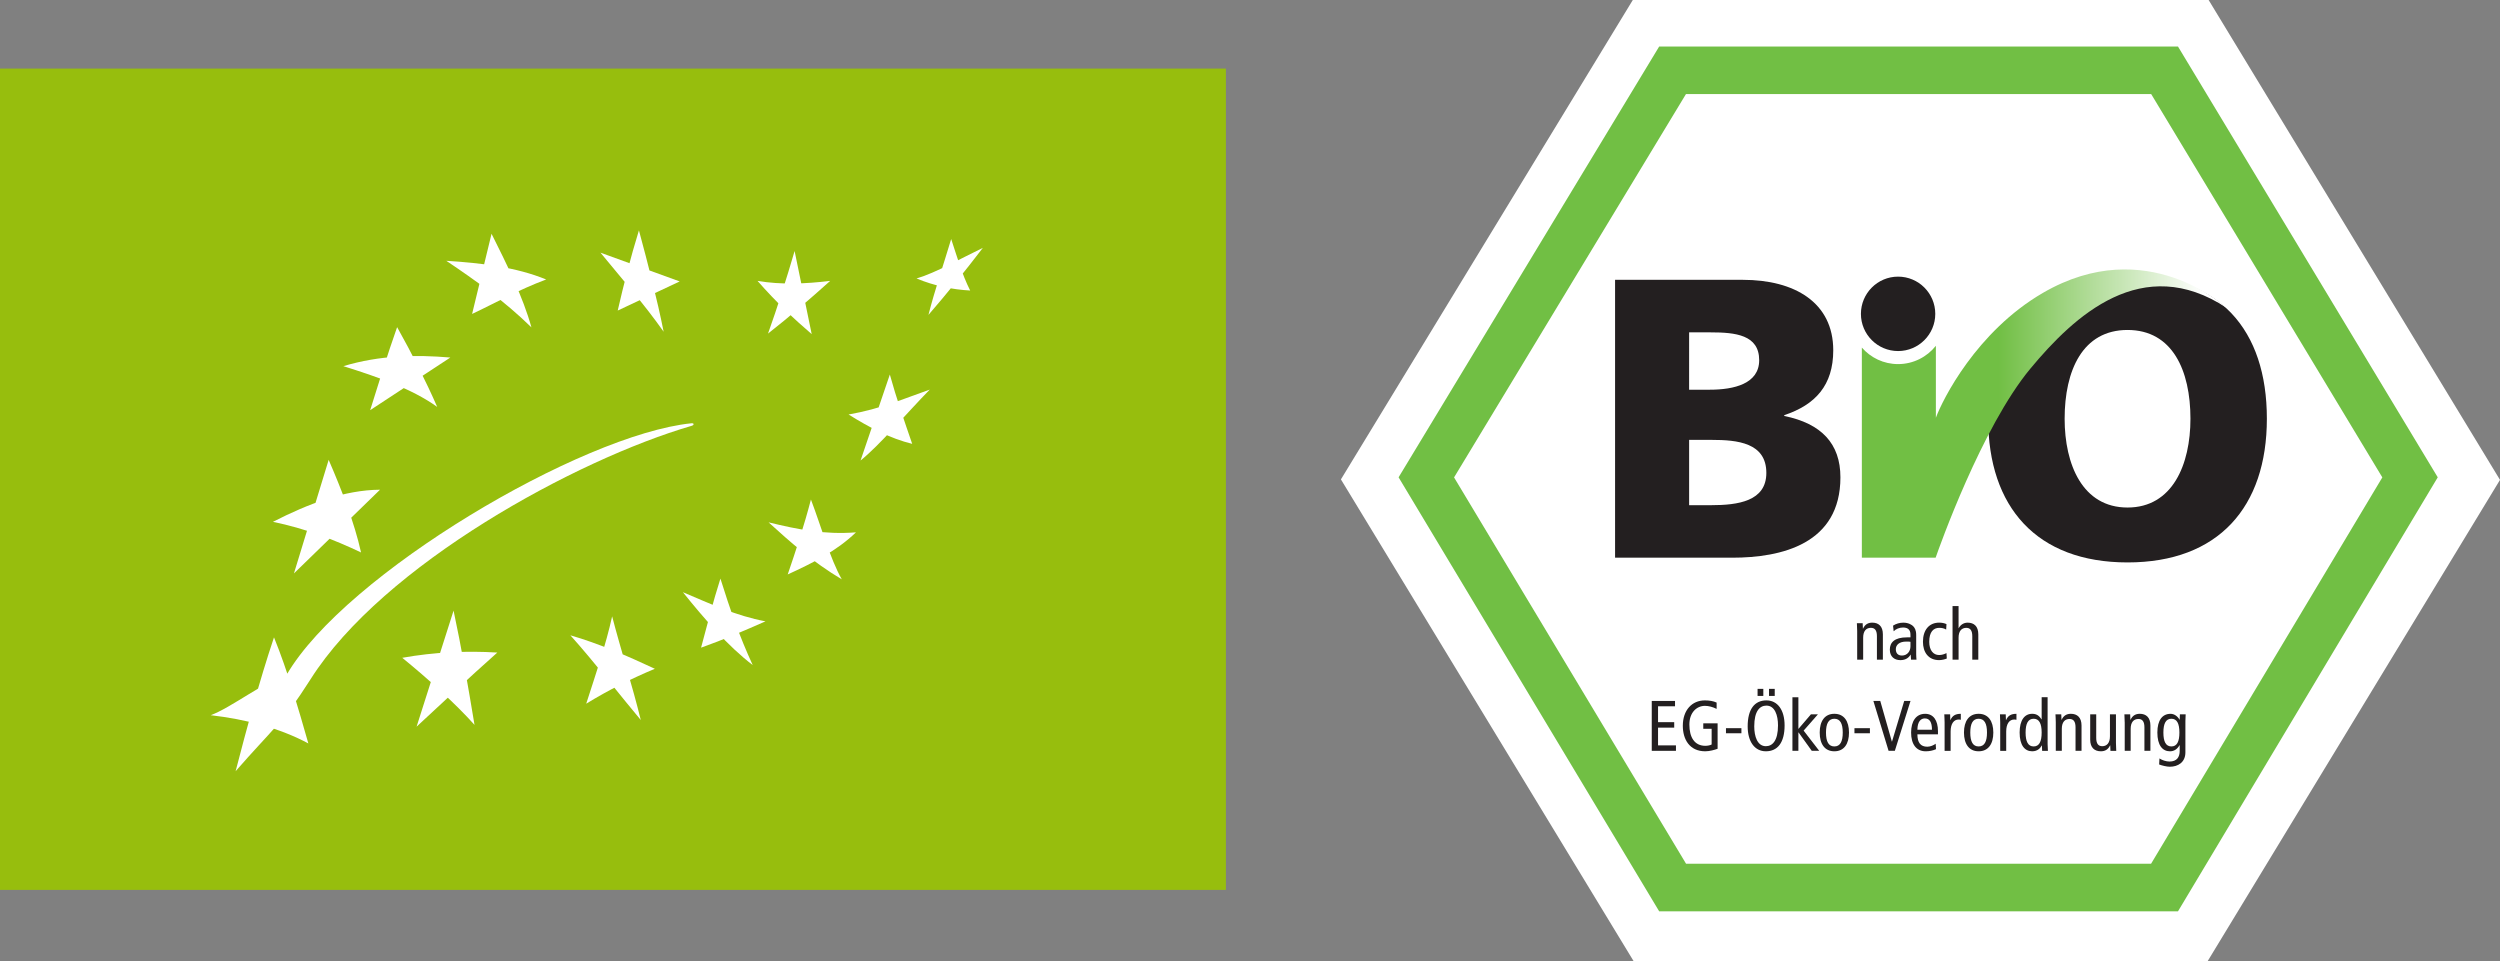 <?xml version="1.0" encoding="utf-8"?>
<!-- Generator: Adobe Illustrator 14.0.0, SVG Export Plug-In . SVG Version: 6.00 Build 43363)  -->
<!DOCTYPE svg PUBLIC "-//W3C//DTD SVG 1.1//EN" "http://www.w3.org/Graphics/SVG/1.1/DTD/svg11.dtd">
<svg version="1.1" id="Ebene_1" xmlns="http://www.w3.org/2000/svg" xmlns:xlink="http://www.w3.org/1999/xlink" x="0px" y="0px" viewBox="0 0 262.641 101" enable-background="new 0 0 262.641 101" xml:space="preserve" preserveAspectRatio="xMidYMid">
<rect x="0" y="0" width="262.641" height="101" fill="#808080" stroke="none"/>
<g>
	<rect id="rect2927" x="0" y="7.205" fill="#97BE0D" width="128.788" height="86.284"/>
	<g id="g2913">
		<path id="path2889" fill="#FFFFFF" d="M46.889,27.4c3.688,0.23,7.327,0.663,10.49,1.961c-2.958,1.106-5.209,2.41-7.782,3.62
			l2.043-8.422c1.605,3.209,3.303,6.624,4.19,9.834C52.919,31.55,49.916,29.438,46.889,27.4z"/>
		<path id="path2891" fill="#FFFFFF" d="M63.083,26.543l8.323,3.024l-6.511,3.059c0.632-2.749,1.339-5.539,2.229-8.424
			c0.958,3.559,1.916,7.226,2.596,10.649C67.615,31.861,65.325,29.288,63.083,26.543z"/>
		<path id="path2893" fill="#FFFFFF" d="M79.583,29.509c2.452,0.419,5.038,0.315,7.633,0c-2.12,1.905-4.277,3.77-6.53,5.536
			c1.005-2.827,1.93-5.718,2.792-8.673c0.604,2.909,1.2,5.819,1.796,8.73C83.499,33.585,81.516,31.723,79.583,29.509z"/>
		<path id="path2895" fill="#FFFFFF" d="M96.289,29.257c2.039-0.6,4.68-2.127,6.965-3.216c-1.896,2.48-3.799,4.828-5.714,7.04
			c0.647-2.55,1.56-5.204,2.388-7.97c0.637,1.912,1.125,3.682,1.994,5.41C100.048,30.418,98.175,30.035,96.289,29.257z"/>
		<path id="path2897" fill="#FFFFFF" d="M89.148,43.546c3.445-0.607,5.749-1.648,8.529-2.616c-2.429,2.484-5.282,5.859-7.271,7.451
			l3.077-9.032c0.691,2.511,1.527,4.885,2.349,7.281C93.514,46.065,91.333,44.907,89.148,43.546z"/>
		<path id="path2899" fill="#FFFFFF" d="M80.745,54.876c3.124,0.763,5.896,1.306,9.181,1.05c-2.05,1.979-4.579,3.237-7.171,4.423
			c0.859-2.524,1.711-5.078,2.439-7.87c1.082,2.847,2.002,6.193,3.243,8.386C85.364,59.031,83.032,56.953,80.745,54.876z"/>
		<path id="path2901" fill="#FFFFFF" d="M71.742,62.213c2.885,1.227,5.634,2.494,8.678,3.063c-2.215,0.974-4.421,1.934-6.768,2.766
			c0.662-2.47,1.247-4.79,2.033-7.257c0.954,3.074,2.027,6.135,3.393,9.086C76.475,67.879,73.968,64.984,71.742,62.213z"/>
		<path id="path2903" fill="#FFFFFF" d="M59.922,66.742c2.956,0.857,5.916,2.135,8.874,3.517c-2.467,1.035-4.89,2.243-7.211,3.671
			c0.986-3.068,2.072-6.198,2.724-9.177c0.923,3.547,2.123,7.269,3.01,10.89C65.524,73.518,62.379,69.474,59.922,66.742z"/>
		<path id="path2905" fill="#FFFFFF" d="M42.259,69.106c3.4-0.608,6.722-0.748,9.987-0.551c-3.15,2.802-5.702,5.223-8.481,7.786
			c1.301-4.069,2.595-8.129,3.885-12.189c0.824,3.833,1.521,7.902,2.201,12.002C47.882,73.947,44.948,71.294,42.259,69.106z"/>
		<path id="path2907" fill="#FFFFFF" d="M36.073,38.467c3.824-1.151,7.546-1.218,11.238-0.906l-8.422,5.53
			c0.911-2.907,1.801-5.815,2.831-8.722c1.586,2.832,3.026,5.672,4.211,8.381C43.274,40.834,39.64,39.591,36.073,38.467z"/>
		<path id="path2909" fill="#FFFFFF" d="M28.674,54.822c3.729-1.905,7.509-3.347,11.25-3.375l-9.043,8.793l3.647-11.929
			c1.361,3.134,2.708,6.591,3.403,9.728C35.068,56.679,32.063,55.517,28.674,54.822z"/>
		<path id="path2911" fill="#FFFFFF" d="M22.135,75.136c2.083-0.748,5.771-3.618,7.98-4.25
			c6.168-10.596,30.981-25.238,42.523-26.418c0.323-0.03,0.284,0.202,0.011,0.271c-12.109,3.535-32.429,14.606-40.026,26.625
			c-2.929,4.627-4.065,5.288-7.87,9.658c1.21-4.637,2.434-9.282,4.032-14.063c1.477,3.63,2.529,7.396,3.61,11.146
			C29.395,76.489,25.809,75.56,22.135,75.136z"/>
	</g>
</g>
<g>
	<polygon id="polygon2583" fill="#FFFFFF" points="171.537,0 140.872,50.363 171.638,101 231.911,101 262.641,50.414 
		262.641,50.414 232.03,0 	"/>
	<path id="path2585" fill="#71BF44" d="M174.306,4.89l-27.375,45.255l27.377,45.594h54.504l27.289-45.594L228.813,4.89H174.306
		L174.306,4.89z M225.995,9.882c1.334,2.21,22.872,37.923,24.284,40.271c-1.406,2.354-22.964,38.361-24.295,40.589
		c-2.604,0-46.252,0-48.852,0c-1.331-2.213-22.957-38.229-24.374-40.587c1.424-2.354,23.029-38.066,24.362-40.271
		C179.708,9.882,223.4,9.882,225.995,9.882z"/>
	<path id="path2587" fill="#231F20" d="M177.454,46.213h2.383c2.676,0,5.729,0.293,5.729,3.47c0,2.974-2.97,3.39-5.813,3.39h-2.299
		L177.454,46.213L177.454,46.213z M169.674,58.59h12.295c5.229,0,11.379-1.462,11.379-8.444c0-3.555-2.01-5.652-5.9-6.445v-0.086
		c3.266-1.086,5.147-3.134,5.147-6.815c0-5.021-4.061-7.402-9.498-7.402h-13.423V58.59L169.674,58.59z M177.454,34.917h2.255
		c2.594,0,5.105,0.251,5.105,2.927c0,2.467-2.632,3.097-5.186,3.097h-2.176L177.454,34.917L177.454,34.917z"/>
	<path id="path2589" fill="#231F20" d="M216.903,43.99c0-5.063,1.882-9.325,6.608-9.325c4.725,0,6.61,4.263,6.61,9.325
		c0,4.816-1.886,9.329-6.61,9.329C218.786,53.32,216.903,48.807,216.903,43.99L216.903,43.99z M208.872,43.99
		c0,9.289,5.103,15.097,14.641,15.097c9.536,0,14.636-5.809,14.636-15.097c0-9.369-5.015-15.099-14.636-15.099
		C213.887,28.892,208.872,34.621,208.872,43.99z"/>
	<path id="path2591" fill="#231F20" d="M203.313,32.974c0,2.153-1.749,3.906-3.906,3.906c-2.158,0-3.905-1.753-3.905-3.906
		c0-2.157,1.747-3.912,3.905-3.912C201.563,29.062,203.313,30.817,203.313,32.974z"/>
	
		<linearGradient id="path2593_1_" gradientUnits="userSpaceOnUse" x1="236.388" y1="922.418" x2="236.876" y2="922.418" gradientTransform="matrix(44.248 0 0 44.248 -10249.685 -40771.57)">
		<stop  offset="0" style="stop-color:#71BF44"/>
		<stop  offset="1" style="stop-color:#FFFFFF"/>
	</linearGradient>
	<path id="path2593" fill="url(#path2593_1_)" d="M195.599,36.516v22.072h7.751l0,0c0.362-1.042,4.841-13.707,9.958-19.867
		c4.603-5.543,11.749-12.222,20.616-6.375c0,0-8.384-7.927-19.309-1.573c-6.984,4.063-10.553,11.239-11.24,13.117v-7.563
		c-0.929,1.168-2.362,1.924-3.969,1.924C197.887,38.253,196.525,37.577,195.599,36.516L195.599,36.516z"/>
	<path id="path2595" fill="#231F20" d="M195.108,66.292c0-0.278-0.025-0.549-0.03-0.821h0.607l0.024,0.573h0.013
		c0.202-0.44,0.526-0.631,0.971-0.631c0.666,0,1.115,0.383,1.115,1.23v2.658h-0.626v-2.47c0-0.617-0.228-0.874-0.632-0.874
		c-0.495,0-0.813,0.342-0.813,1.032v2.312h-0.629V66.292L195.108,66.292z"/>
	<path id="path2597" fill="#231F20" d="M200.707,67.896c0,0.534-0.345,0.973-0.892,0.973c-0.438,0-0.646-0.258-0.646-0.671
		c0-0.438,0.352-0.796,1.095-0.796c0.175,0,0.332,0,0.442,0.023L200.707,67.896L200.707,67.896z M198.941,66.32
		c0.222-0.235,0.595-0.397,0.985-0.397c0.267,0,0.514,0.07,0.639,0.246c0.123,0.169,0.142,0.327,0.142,0.613v0.176h-0.364
		c-1.315,0-1.805,0.541-1.805,1.29c0,0.731,0.475,1.103,1.107,1.103c0.587,0,0.899-0.28,1.07-0.572h0.018l0.033,0.525h0.574
		c-0.014-0.143-0.032-0.364-0.032-0.588v-2.004c0-0.536-0.163-0.766-0.327-0.936c-0.125-0.117-0.461-0.362-1.024-0.362
		c-0.377,0-0.768,0.109-1.08,0.313L198.941,66.32z"/>
	<path id="path2599" fill="#231F20" d="M204.458,66.14c-0.215-0.127-0.437-0.182-0.725-0.182c-0.617,0-1.054,0.427-1.054,1.467
		c0,0.886,0.423,1.39,1.037,1.39c0.299,0,0.553-0.093,0.773-0.204l0.034,0.571c-0.189,0.083-0.528,0.168-0.808,0.168
		c-1.141,0-1.697-0.844-1.697-1.926c0-1.242,0.646-2.013,1.714-2.013c0.262,0,0.556,0.058,0.757,0.156L204.458,66.14z"/>
	<path id="path2601" fill="#231F20" d="M205.127,63.672h0.633v2.322h0.015c0.162-0.32,0.495-0.58,0.937-0.58
		c0.672,0,1.122,0.384,1.122,1.23v2.658h-0.633v-2.469c0-0.618-0.227-0.874-0.63-0.874c-0.496,0-0.81,0.34-0.81,1.031v2.312h-0.633
		L205.127,63.672L205.127,63.672z"/>
	<polygon id="polygon2603" fill="#231F20" points="173.527,73.639 175.972,73.639 175.972,74.2 174.188,74.2 174.188,75.868 
		175.887,75.868 175.887,76.443 174.188,76.443 174.188,78.307 176.07,78.307 176.07,78.879 173.527,78.879 	"/>
	<path id="path2605" fill="#231F20" d="M180.447,78.663c-0.307,0.112-0.831,0.265-1.299,0.265c-1.661,0-2.357-1.265-2.357-2.68
		c0-1.642,0.957-2.667,2.32-2.667c0.449,0,0.872,0.064,1.231,0.229v0.664c-0.396-0.202-0.842-0.32-1.226-0.32
		c-0.854,0-1.636,0.685-1.636,1.963c0,1.346,0.541,2.236,1.682,2.236c0.214,0,0.483-0.047,0.657-0.138v-1.653h-0.879v-0.574h1.506
		V78.663L180.447,78.663z"/>
	<polygon id="polygon2607" fill="#231F20" points="181.324,77.034 182.947,77.034 182.947,76.5 181.324,76.5 	"/>
	<path id="path2609" fill="#231F20" d="M185.846,73.114h0.601v-0.744h-0.601V73.114z M184.644,73.114h0.604v-0.744h-0.604V73.114z
		 M183.604,76.312c0,1.617,0.748,2.616,1.91,2.616c1.238,0,1.969-0.913,1.969-2.722c0-1.627-0.744-2.625-1.91-2.625
		C184.333,73.583,183.604,74.496,183.604,76.312z M184.295,76.312c0-1.621,0.587-2.183,1.277-2.183c0.888,0,1.219,1.017,1.219,2.077
		c0,1.611-0.586,2.187-1.277,2.187C184.628,78.393,184.295,77.365,184.295,76.312L184.295,76.312z"/>
	<polygon id="polygon2611" fill="#231F20" points="190.249,75.046 190.984,75.046 189.483,76.757 191.12,78.879 190.337,78.879 
		188.951,76.947 188.932,76.947 188.932,78.879 188.306,78.879 188.306,73.25 188.932,73.25 188.932,76.582 	"/>
	<path id="path2613" fill="#231F20" d="M191.832,76.959c0-0.954,0.279-1.45,0.879-1.45c0.603,0,0.881,0.496,0.881,1.45
		c0,0.963-0.28,1.459-0.881,1.459C192.111,78.418,191.832,77.921,191.832,76.959z M191.172,76.959c0,1.199,0.528,1.969,1.538,1.969
		c1.017,0,1.539-0.77,1.539-1.969c0-1.2-0.521-1.97-1.539-1.97C191.701,74.99,191.172,75.758,191.172,76.959z"/>
	<polygon id="polygon2615" fill="#231F20" points="194.822,77.034 196.446,77.034 196.446,76.5 194.822,76.5 	"/>
	<polygon id="polygon2617" fill="#231F20" points="196.81,73.639 197.534,73.639 198.752,77.907 198.768,77.907 200.049,73.639 
		200.711,73.639 199.066,78.879 198.407,78.879 	"/>
	<path id="path2619" fill="#231F20" d="M201.434,76.666c0.013-0.893,0.377-1.192,0.782-1.192c0.501,0,0.75,0.396,0.75,1.192H201.434
		z M203.596,77.148v-0.333c0-1.132-0.479-1.824-1.343-1.824c-0.956,0-1.479,0.769-1.479,1.97c0,1.199,0.523,1.968,1.539,1.968
		c0.384,0,0.771-0.082,1.077-0.223l-0.033-0.573c-0.215,0.162-0.566,0.314-0.879,0.314c-0.697,0-1.043-0.411-1.043-1.299H203.596
		L203.596,77.148z"/>
	<path id="path2621" fill="#231F20" d="M204.292,75.868c0-0.279-0.024-0.548-0.031-0.822h0.613l0.019,0.601h0.014
		c0.203-0.467,0.528-0.656,1.089-0.656v0.629c-0.074-0.022-0.157-0.029-0.235-0.029c-0.489,0-0.835,0.429-0.835,1.259v2.032h-0.633
		V75.868z"/>
	<path id="path2623" fill="#231F20" d="M206.991,76.959c0-0.954,0.275-1.45,0.876-1.45c0.604,0,0.879,0.496,0.879,1.45
		c0,0.963-0.274,1.459-0.879,1.459C207.266,78.418,206.991,77.921,206.991,76.959z M206.328,76.959c0,1.199,0.528,1.969,1.54,1.969
		c1.016,0,1.543-0.77,1.543-1.969c0-1.2-0.527-1.97-1.543-1.97C206.854,74.99,206.328,75.758,206.328,76.959z"/>
	<path id="path2625" fill="#231F20" d="M210.135,75.868c0-0.279-0.021-0.548-0.027-0.822h0.606l0.023,0.601h0.014
		c0.204-0.467,0.53-0.656,1.09-0.656v0.629c-0.077-0.022-0.156-0.029-0.241-0.029c-0.489,0-0.835,0.429-0.835,1.259v2.032h-0.629
		L210.135,75.868L210.135,75.868z"/>
	<path id="path2627" fill="#231F20" d="M214.489,76.959c0,0.963-0.267,1.459-0.841,1.459c-0.579,0-0.846-0.496-0.846-1.459
		c0-0.954,0.267-1.45,0.846-1.45C214.222,75.507,214.489,76.005,214.489,76.959z M215.115,73.248h-0.626v2.322h-0.019
		c-0.255-0.405-0.542-0.581-0.979-0.581c-0.784,0-1.317,0.651-1.317,1.97c0,1.328,0.533,1.969,1.317,1.969
		c0.56,0,0.846-0.313,1.01-0.614h0.014l0.025,0.567h0.606c-0.007-0.24-0.032-0.476-0.032-0.706V73.248L215.115,73.248z"/>
	<path id="path2629" fill="#231F20" d="M215.973,75.868c0-0.279-0.023-0.548-0.032-0.822h0.608l0.024,0.573h0.015
		c0.201-0.439,0.526-0.63,0.97-0.63c0.665,0,1.12,0.384,1.12,1.23v2.659h-0.63v-2.472c0-0.616-0.229-0.874-0.633-0.874
		c-0.494,0-0.809,0.343-0.809,1.032v2.313h-0.633L215.973,75.868L215.973,75.868z"/>
	<path id="path2631" fill="#231F20" d="M222.295,78.049c0,0.278,0.021,0.559,0.03,0.832h-0.609l-0.021-0.573h-0.02
		c-0.202,0.431-0.522,0.62-0.965,0.62c-0.671,0-1.121-0.386-1.121-1.22v-2.66h0.633v2.471c0,0.606,0.221,0.874,0.631,0.874
		c0.496,0,0.81-0.352,0.81-1.041v-2.304h0.632V78.049L222.295,78.049z"/>
	<path id="path2633" fill="#231F20" d="M223.212,75.868c0-0.279-0.023-0.548-0.03-0.822h0.606l0.024,0.573h0.015
		c0.202-0.439,0.527-0.63,0.97-0.63c0.666,0,1.117,0.384,1.117,1.23v2.659h-0.629v-2.472c0-0.616-0.226-0.874-0.63-0.874
		c-0.496,0-0.814,0.343-0.814,1.032v2.313h-0.626v-3.011H223.212z"/>
	<path id="path2635" fill="#231F20" d="M227.278,76.959c0-0.954,0.262-1.45,0.842-1.45c0.579,0,0.84,0.496,0.84,1.45
		c0,0.963-0.261,1.459-0.84,1.459C227.54,78.418,227.278,77.921,227.278,76.959z M229.591,75.745c0-0.229,0.021-0.476,0.026-0.697
		h-0.605l-0.021,0.56h-0.018c-0.21-0.371-0.557-0.617-0.939-0.617c-0.854,0-1.389,0.651-1.389,1.97c0,1.328,0.534,1.968,1.322,1.968
		c0.424,0,0.758-0.209,1.006-0.64h0.018v0.6c0,0.654-0.299,1.116-1.075,1.116c-0.345,0-0.781-0.146-1.051-0.326l-0.033,0.633
		c0.282,0.111,0.797,0.239,1.122,0.239c0.84,0,1.636-0.447,1.636-1.511L229.591,75.745L229.591,75.745z"/>
</g>
</svg>
